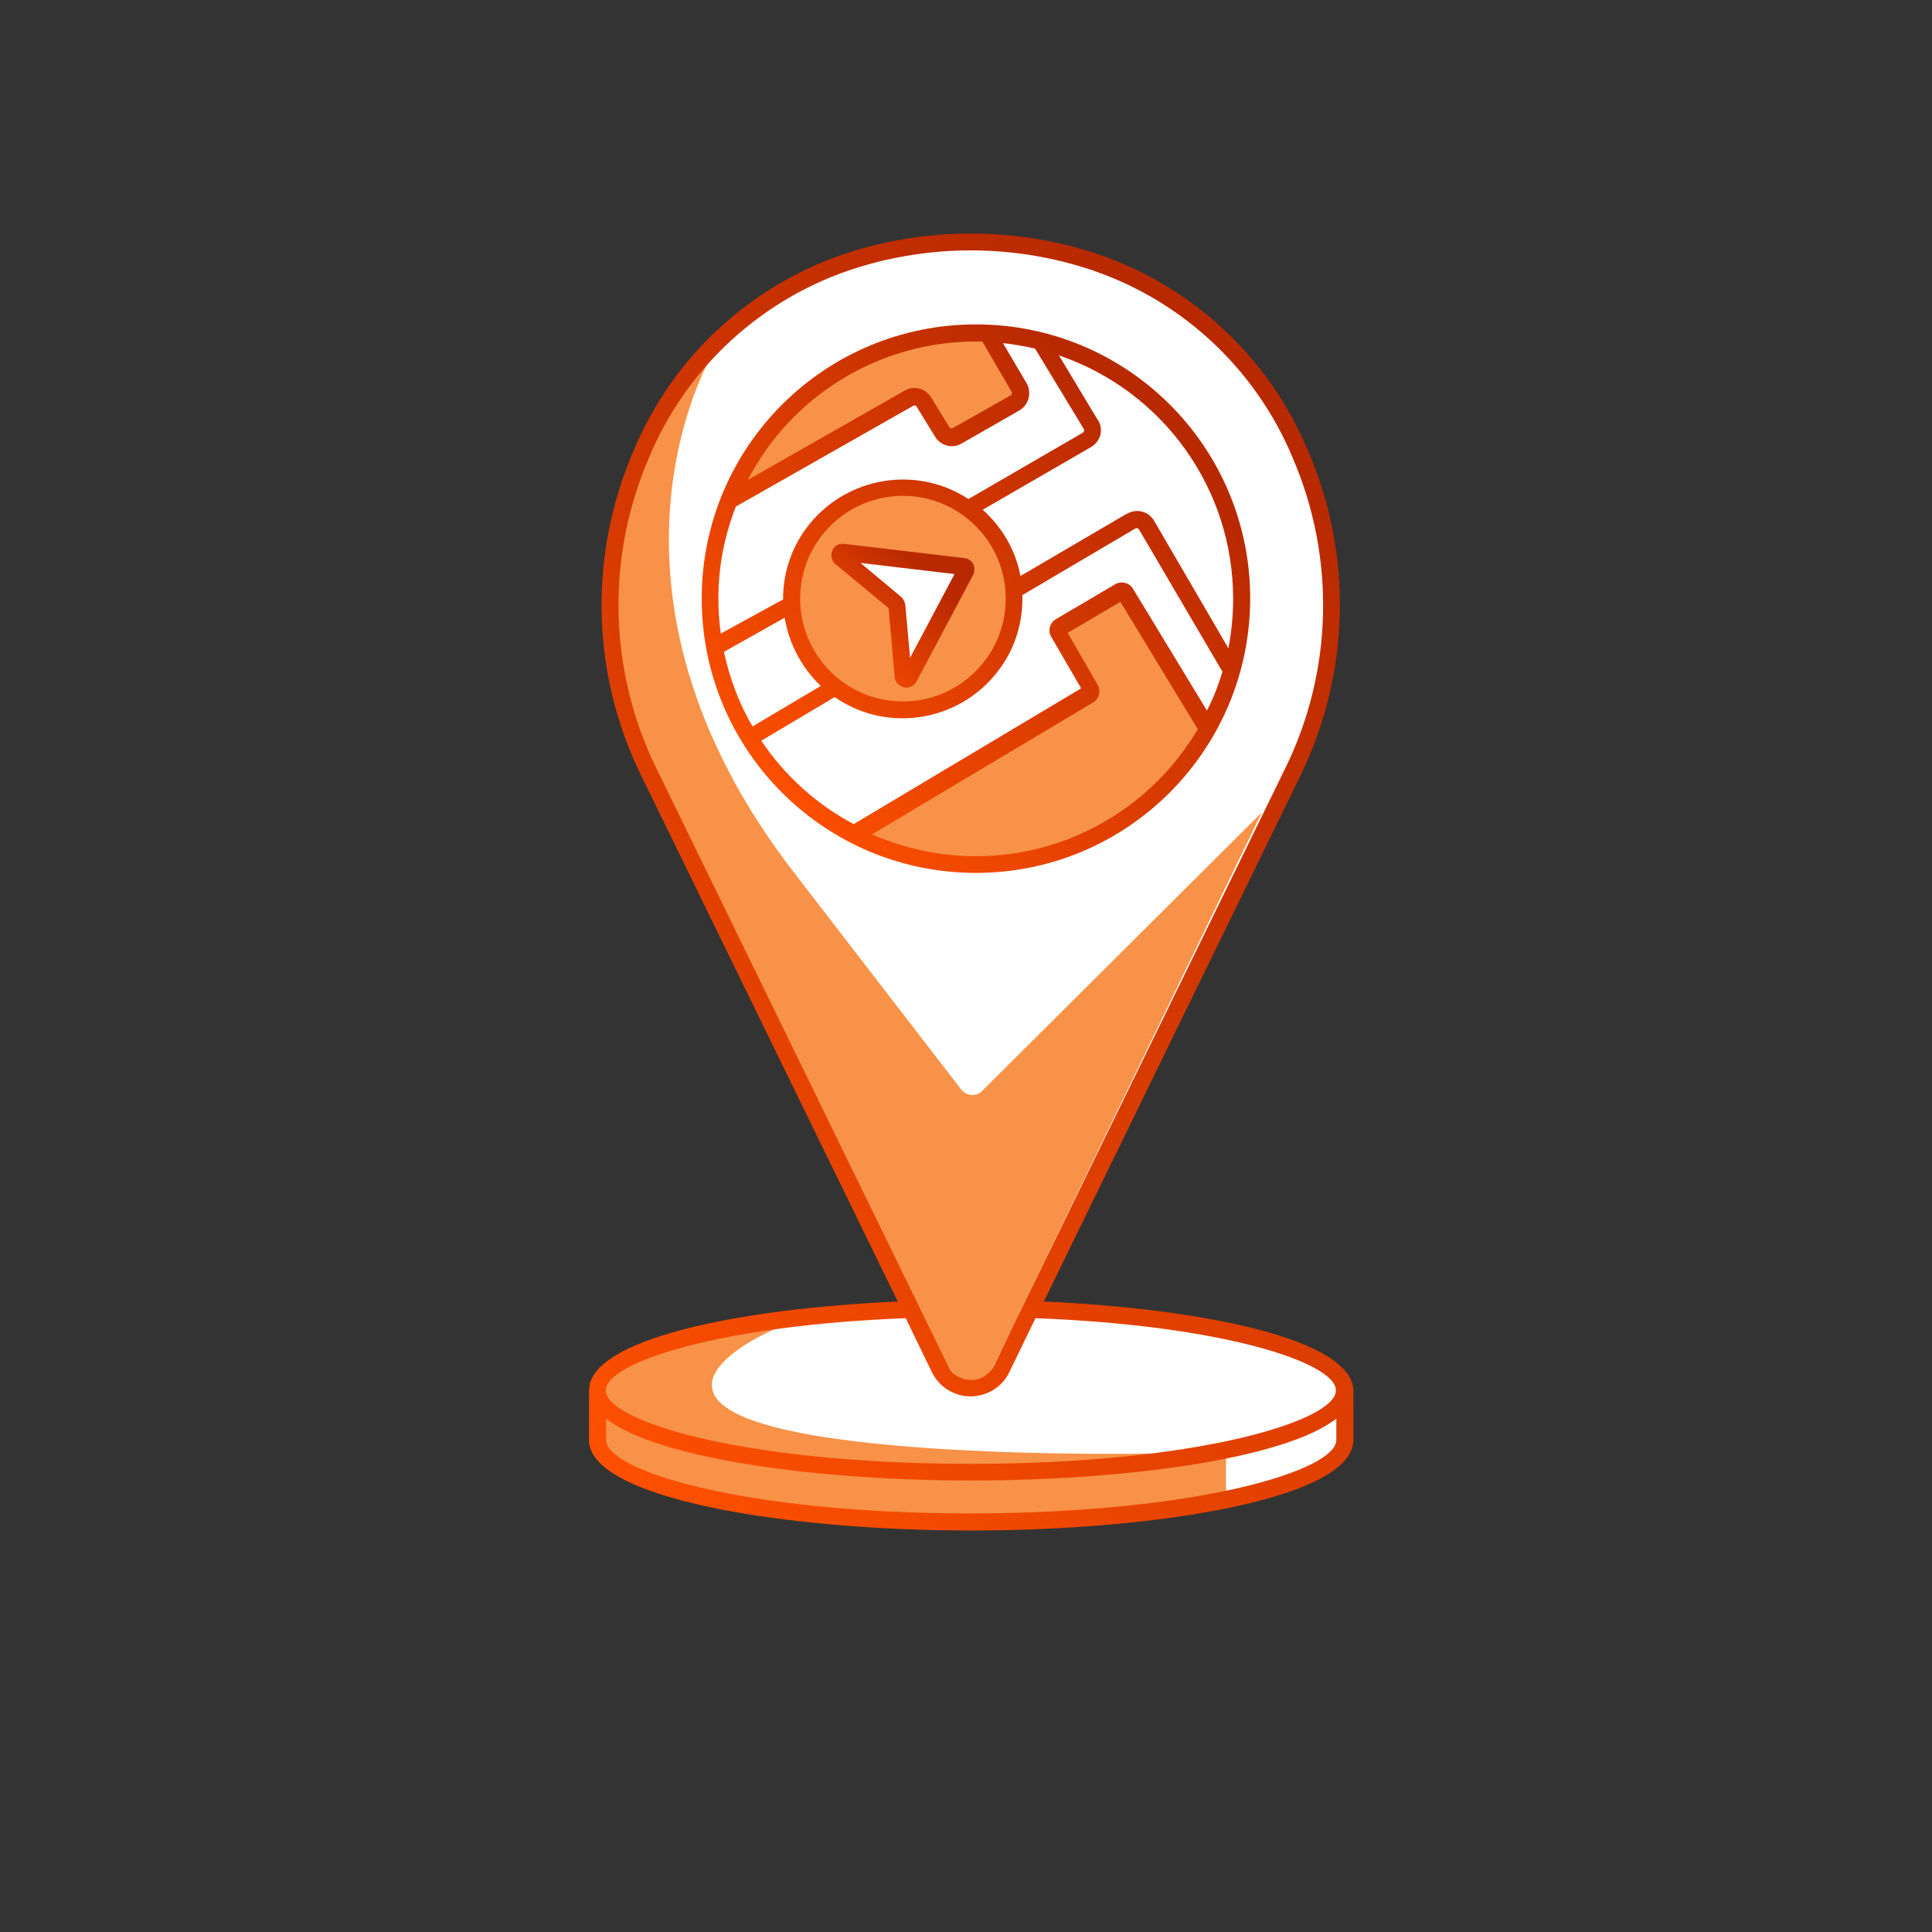 <?xml version="1.0" encoding="UTF-8"?><svg id="Capa_1" xmlns="http://www.w3.org/2000/svg" xmlns:xlink="http://www.w3.org/1999/xlink" viewBox="0 0 486.8 486.8"><rect x="0" y="0" width="486.8" height="486.8" fill="#333333" stroke="none"/><defs><linearGradient id="linear-gradient" x1="-3302.44" y1="-2233.66" x2="-3197.87" y2="-2129.09" gradientTransform="translate(7126.87 -4378.37) scale(2.12 -2.12)" gradientUnits="userSpaceOnUse"><stop offset="0" stop-color="#ff5100"/><stop offset="1" stop-color="#b92900"/></linearGradient><linearGradient id="linear-gradient-2" x1="-3272.66" y1="-2162.01" x2="-3226.49" y2="-2115.85" xlink:href="#linear-gradient"/><linearGradient id="linear-gradient-3" x1="-3264.37" y1="-2143.7" x2="-3252.68" y2="-2132.01" xlink:href="#linear-gradient"/></defs><path id="Contour-17" d="m150.51,351.14v14.1s14.1,18.9,94.1,17.5c0,0,85.3.5,94.1-20.6l-.2-11h-188Z" fill="#fff"/><ellipse id="Contour-18" cx="244.71" cy="349.64" rx="94.2" ry="20.6" fill="#fff"/><path id="Contour-19" d="m308.91,364.74v12.5s-125.6,18.1-158.3-14v-12.1c0-.1,19,31.1,158.3,13.6h0Z" fill="#f79248"/><path id="Contour-20" d="m290.61,366.24s-111.9,2.3-111.2-17.3c0,0-1.5-7,19.1-15.5,0,0-35.5,1.5-44.9,11.9,0,0-2.1.2-2.6,3-.4,2.8.6,14.3,52.2,19.9s87.4-2,87.4-2h0Z" fill="#f79248"/><path id="Contour-21" d="m273.91,64.74c-19.1-5.9-39.4-5.9-58.5,0-53,16.5-76.3,79.2-52,129l73.4,150.5c2.1,4.3,7.3,6.1,11.6,4,1.8-.9,3.2-2.3,4-4l73.4-150.5c24.5-49.9,1.1-112.5-51.9-129h0Zm-29.2,128.9c-25.2,0-45.6-20.4-45.6-45.6s20.4-45.6,45.6-45.6,45.6,20.4,45.6,45.6-20.4,45.6-45.6,45.6h0Z" fill="#fff"/><circle id="Contour-22" cx="246.01" cy="150.24" r="67" fill="#fff"/><path id="Contour-23" d="m179.31,89.64s-35,58.5,21.2,130.8l41.7,54.1c1.2,1.5,3.4,1.8,4.9.7.1-.1.3-.2.4-.4l70.4-70.1-69.4,143.3s-6,6.8-16.9-15.5c-7.5-15.4-44.9-87-65.3-131.8-5.5-12-9.7-24.5-12.6-37.4l.3-24.5,6.6-25.5,18.7-23.7Z" fill="#f79248"/><path id="Contour-24" d="m215.21,209.74l60.2-36.4-8.3-15.9,15.1-8.8,22.1,34.4c.1,0-27.8,55.4-89.1,26.7Z" fill="#f79248"/><path id="Contour-25" d="m248.81,83.34l8.4,16.5-17,9.7-9.6-10.1-47.3,27.1s13.5-41.2,65.5-43.2Z" fill="#f79248"/><circle id="Contour-26" cx="227.58" cy="150.21" r="28" fill="#f79248"/><path id="Contour-27" d="m229.11,170.04l14.4-26.8c.2-.4,0-.9-.4-1.1-.1,0-.2-.1-.2-.1l-30.3-3.6c-.4-.1-.8.2-.9.6,0,.3.1.6.3.7l13.8,11.5c.2.1.3.3.3.5l1.6,17.9c.1.4.4.7.9.7.1.1.3-.1.5-.3h0Z" fill="#fff"/><g id="Group-4"><path id="Contour-28" d="m263.01,327.94l64.7-132.6c12.5-25.7,13.2-55.5,1.9-81.7-10-24.1-30.2-42.5-55.1-50.3-19.5-6-40.3-6-59.8,0-24.9,7.8-45.1,26.2-55.1,50.3-11.3,26.2-10.7,56,1.9,81.7l64.7,132.6c-40.4,1.8-77.8,9.5-77.8,22.4v12.5c0,14.8,49.6,22.8,96.3,22.8s96.3-8,96.3-22.8v-12.4c-.1-12.9-37.5-20.7-78-22.5h0Zm-97.7-134.5c-12-24.5-12.6-53.1-1.8-78.1,9.5-22.9,28.8-40.5,52.5-47.9,18.6-5.8,38.6-5.8,57.2,0,23.7,7.4,42.9,24.9,52.5,47.9,10.8,25.1,10.2,53.6-1.8,78.1l-65.6,134.4-2.1,4.3-5.7,11.9c-1.6,3.3-5.5,4.6-8.7,3-1.3-.6-2.4-1.7-3-3l-5.8-11.9-2.1-4.3-65.6-134.4Zm62.9,138.7l6.6,13.6c1.8,3.7,5.6,6.1,9.7,6.1s8-2.3,9.8-6.1l6.6-13.6c47.3,1.8,75.7,11.2,75.7,18.2,0,7.7-35,18.5-92,18.5s-92-10.7-92-18.5c.1-7,28.4-16.4,75.6-18.2h0Zm16.5,49.2c-57,0-92-10.7-92-18.5v-5.4c13,10.2,53.5,15.6,92,15.6s79-5.4,92-15.6v5.4c0,7.7-35.1,18.4-92,18.5h0Z" fill="url(#linear-gradient)"/><path id="Contour-29" d="m315.01,150.84c0-38.2-30.9-69.1-69.1-69.1s-69.1,30.9-69.1,69.1,30.9,69.1,69.1,69.1h0c38.1,0,69-30.9,69.1-69.1h0Zm-69.1,64.9c-9,0-17.9-1.9-26.2-5.5l55.8-33.3c1.4-.9,1.9-2.8,1.1-4.3l-7.6-13.2,13.3-7.8,19.5,32.1c-11.7,19.8-32.9,32-55.9,32Zm64.8-64.9c0,4.2-.4,8.4-1.2,12.5l-18.7-32.1c-1.4-2.4-4.4-3.2-6.8-1.8h-.1l-26.8,15.7c-1.2-6.5-4.6-12.3-9.5-16.7l27.3-15.8c2.4-1.4,3.2-4.4,1.8-6.7,0,0,0-.1-.1-.1l-9.8-16.3c26.3,9,43.9,33.6,43.9,61.3h0Zm-103.9,22l-17.2,10.2c-3.4-5.8-5.8-12.2-7.2-18.8l15.3-8.6c1.1,6.6,4.3,12.6,9.1,17.2h0Zm-5.2-22c0-14.3,11.6-25.9,25.9-25.9s25.9,11.6,25.9,25.9-11.6,25.9-25.9,25.9c-14.3,0-25.9-11.6-25.9-25.9h0Zm44.3-64.8h1.6l7.4,12.7c.1.2.1.4,0,.5,0,.2-.2.3-.3.4l-14.5,8.2c-.3.2-.7.1-.9-.2h0l-4.6-7.5c-1.4-2.3-4.4-3.1-6.7-1.7l-39.5,22.5c11.1-21.4,33.3-34.9,57.5-34.9Zm-60.5,41.6l44.7-25.4c.3-.2.7-.1.9.3l4.6,7.5c1.4,2.3,4.4,3.1,6.7,1.7l14.5-8.3c2.4-1.4,3.2-4.4,1.9-6.8h0l-6-10.2c2.7.3,5.5.8,8.1,1.4l12.3,20.3c.1.2.1.3,0,.5,0,.2-.2.3-.3.4l-28.8,16.7c-13.9-9.1-32.6-5.2-41.8,8.7-3.2,4.9-4.9,10.6-4.9,16.4v.2l-15.7,8.6c-.4-2.9-.6-5.9-.6-8.9,0-7.9,1.5-15.7,4.4-23.1h0Zm6.4,59l18.5-11c13.7,9.5,32.5,6,42-7.7,3.5-5,5.3-11,5.3-17.1v-.9l28.5-16.8c.2-.1.4-.1.5,0,.2,0,.3.2.4.3l21,35.8c-1,3.4-2.3,6.7-3.9,9.8l-18.7-30.8c-.9-1.4-2.8-1.9-4.3-1.1l-15.1,8.9c-1.5.9-2,2.8-1.2,4.3l7.6,13.1-57.3,34.2c-9.3-4.9-17.3-12.1-23.3-21h0Z" fill="url(#linear-gradient-2)"/><path id="Contour-30" d="m228.41,173.24c1.1,0,2-.6,2.5-1.5l14.3-26.9c.4-.9.4-1.9,0-2.7s-1.2-1.4-2.1-1.5l-30.4-3.6c-1.3-.2-2.5.5-3,1.7s-.2,2.6.8,3.4l13.4,11.1,1.5,17.3c.1,1.3,1.1,2.3,2.3,2.6.2.1.4.1.7.1h0Zm-11.6-31.4l23.7,2.8-11.2,21.1-1.2-13.3c-.1-.8-.5-1.5-1-2l-10.3-8.6Z" fill="url(#linear-gradient-3)"/></g></svg>